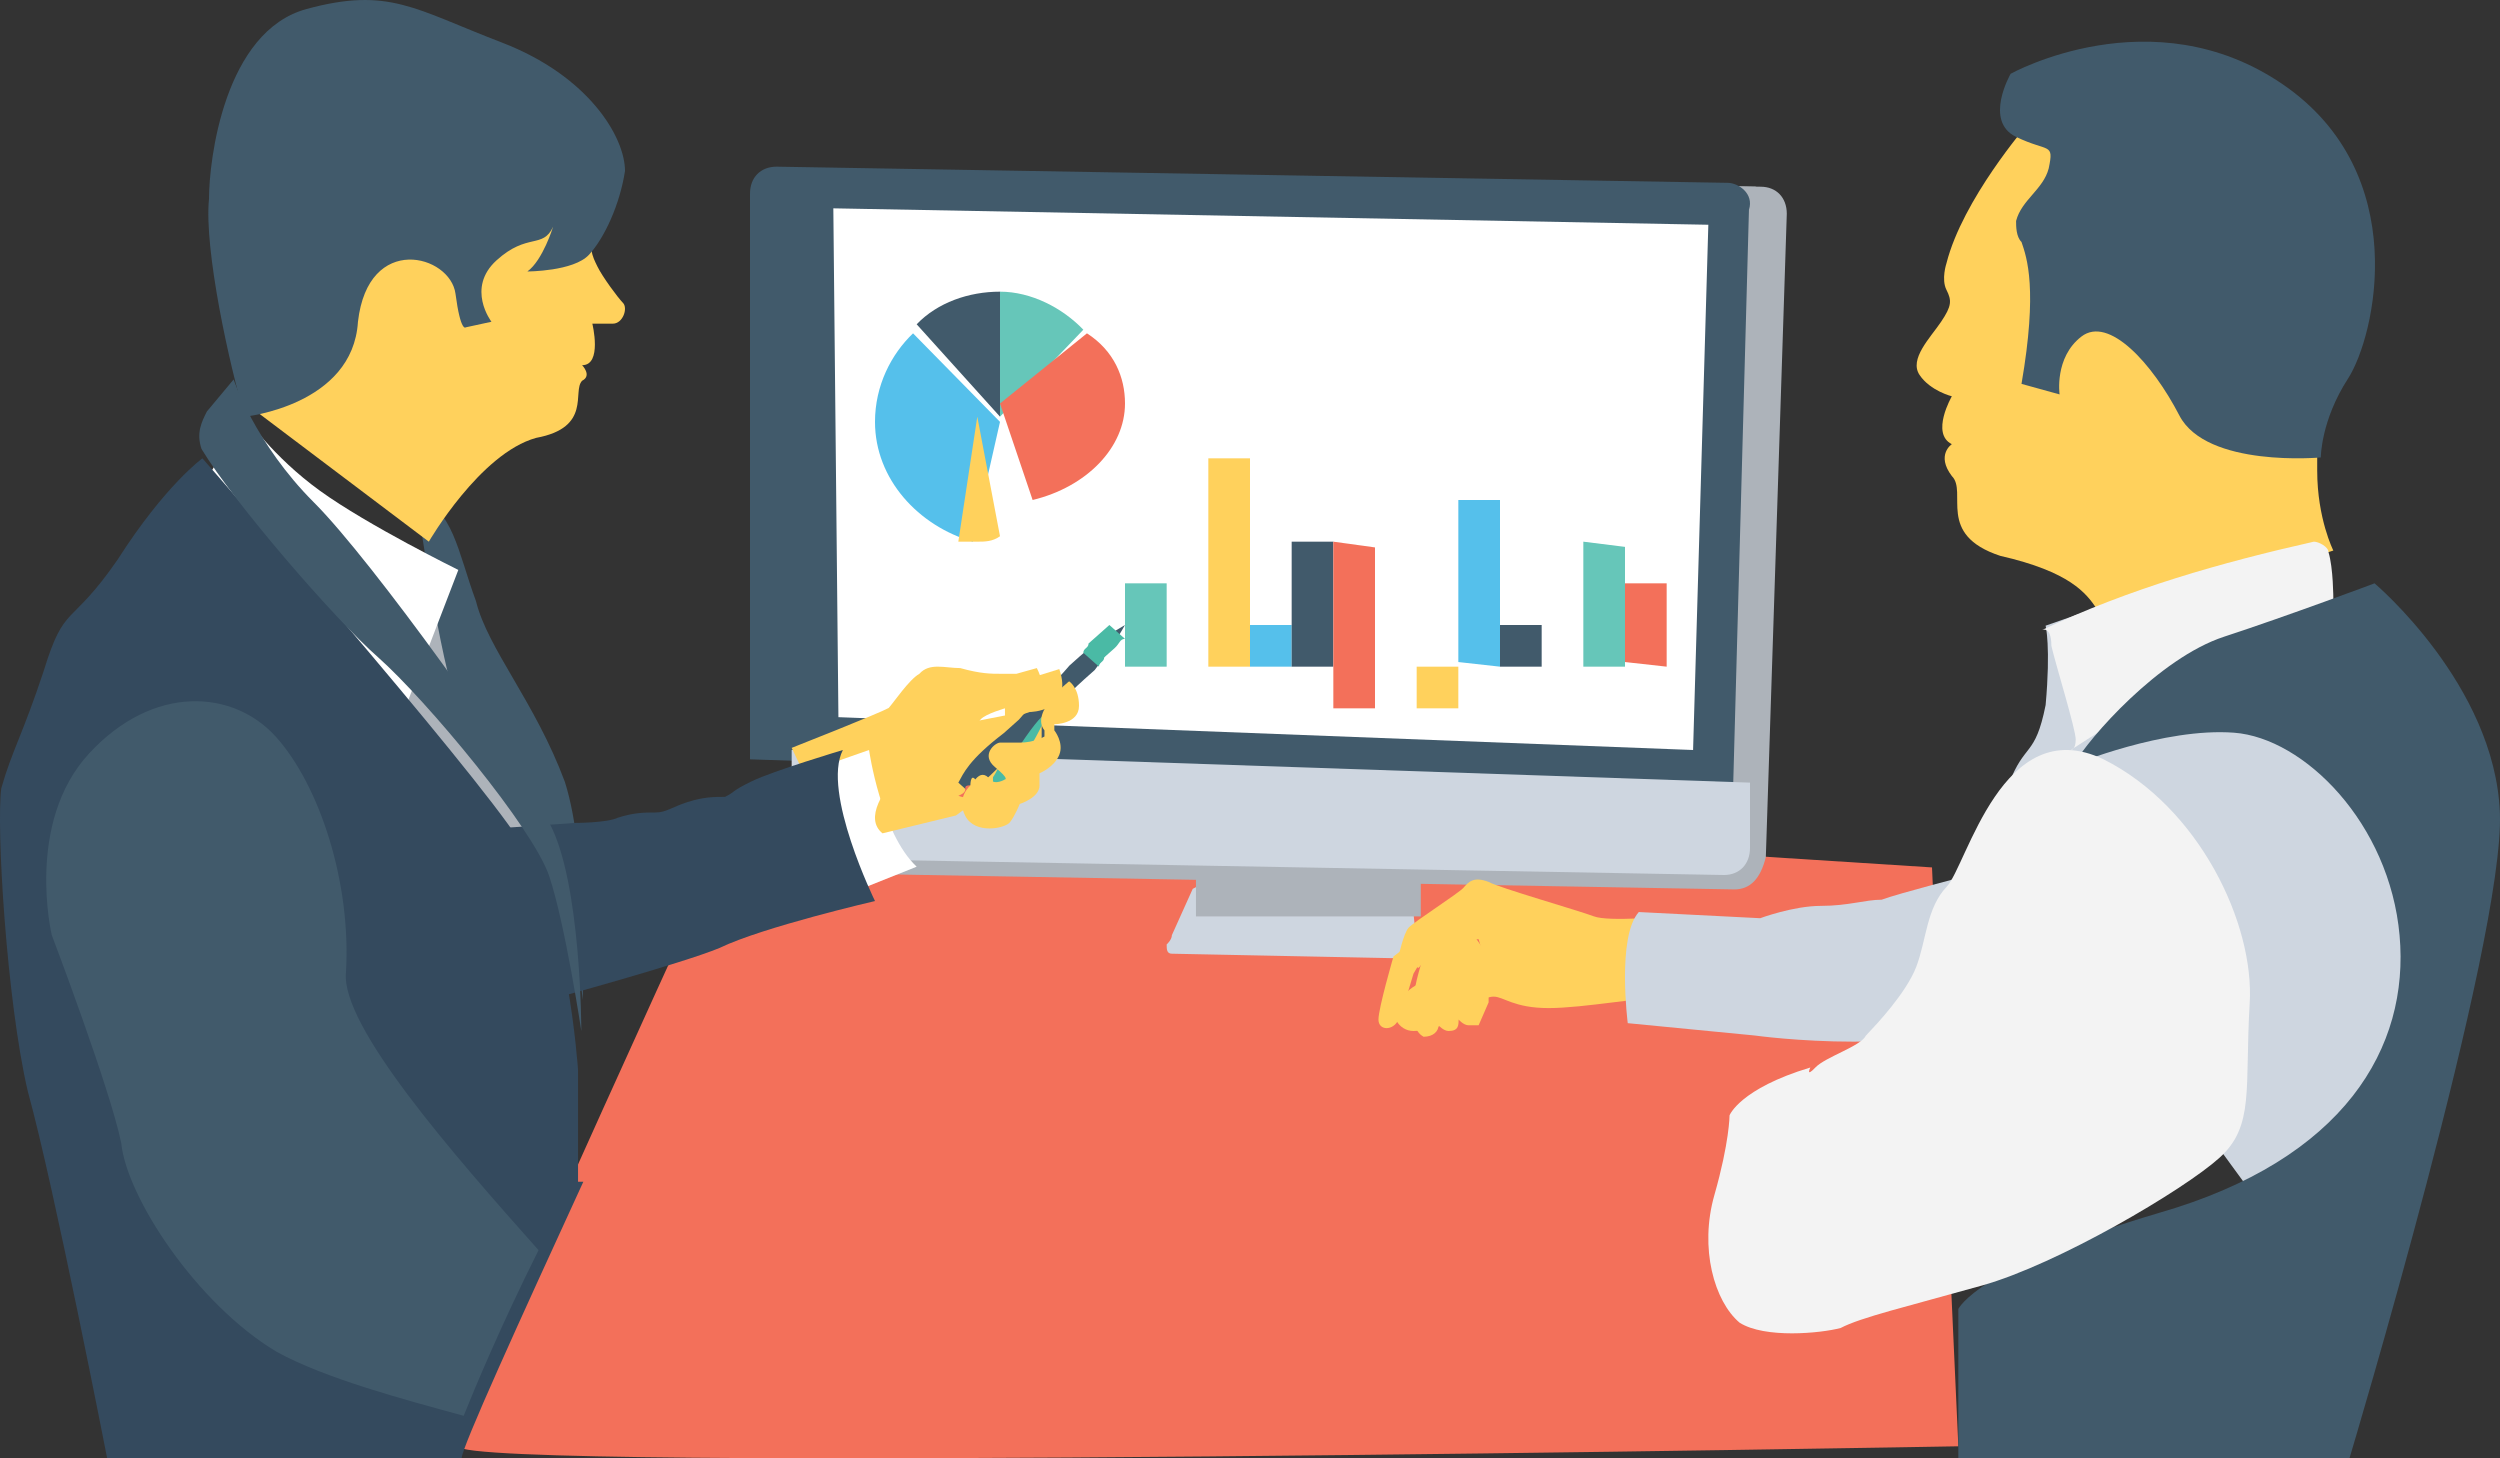 <?xml version="1.0" encoding="utf-8"?>
<svg width="60px" height="35px" viewBox="0 0 60 35" version="1.1" xmlns:xlink="http://www.w3.org/1999/xlink" xmlns="http://www.w3.org/2000/svg">
  <rect x="0" y="0" width="60" height="35" fill="#333333" stroke="none"/>
  <desc>Created with Lunacy</desc>
  <g id="side-indicator-element-3">
    <path d="M5 7L2.25 4.508L0 0.119L2.625 0L2.75 0.119L5 7Z" transform="translate(8 14)" id="Path" fill="#ADB3BA" stroke="none" />
    <path d="M0 0C0 0 0.569 3.957 0.996 4.979C1.423 6 2.988 8.043 3.415 9.191C3.842 10.34 3.984 12 3.984 12C3.984 12 4.127 8.553 3.557 6.766C2.846 4.851 1.707 3.575 1.423 2.426C0.996 1.277 0.854 0.128 0 0Z" transform="translate(10 12)" id="Path" fill="#415A6B" stroke="none" />
    <path d="M2.649 0C2.649 0 1.102 1.787 0.715 3.319C0.715 3.319 0.586 3.702 0.715 3.957C0.844 4.213 0.844 4.34 0.586 4.723C0.328 5.106 -0.188 5.617 0.07 6C0.328 6.383 0.844 6.511 0.844 6.511C0.844 6.511 0.328 7.404 0.844 7.66C0.844 7.66 0.457 7.915 0.844 8.425C1.231 8.808 0.457 9.83 2.005 10.34C3.681 10.723 4.068 11.234 4.326 11.617C4.455 12 4.455 12 4.455 12L10 10.213C10 10.213 9.613 9.447 9.613 8.298C9.613 7.149 9.613 7.149 9.613 7.149C9.613 7.149 6.776 0.383 2.649 0Z" transform="translate(46 3)" id="Path" fill="#FFD15C" stroke="none" />
    <path d="M0.083 6.476C0.083 6.476 -0.17 5.841 0.209 4.825C0.589 3.81 0.842 4.19 1.095 2.921C1.221 1.524 1.095 1.016 1.095 1.016L4.004 0L9.95 3.683C9.95 3.683 10.203 8.889 9.571 11.302C8.938 13.587 7.04 16 7.04 16L0.083 6.476Z" transform="translate(48 14)" id="Path" fill="#CED6E0" stroke="none" />
    <path d="M0 2.125C0 2.125 0.233 2 0.233 2.5C0.35 3 0.817 4.5 0.817 4.75C0.817 5 0.7 5 0.7 5C0.7 5 3.15 3.375 4.317 3C5.483 2.5 7 1.375 7 1.375C7 1.375 7 0.625 6.883 0.25C6.883 0.125 6.65 0 6.533 0C4.317 0.5 2.1 1.125 0 2.125Z" transform="translate(49 13)" id="Path" fill="#F3F3F3" stroke="none" />
    <path d="M35.368 1.818L36 15.711C36 15.711 0 16.361 0 15.711C0 15.062 6.947 0 6.947 0L35.368 1.818Z" transform="translate(11 19)" id="Path" fill="#F3705A" stroke="none" />
    <path d="M1.25 0L0.625 0.333L0.125 1.444C0.125 1.556 0 1.667 0 1.667C0 1.778 0 1.889 0.125 1.889L5.625 2C5.875 2 6 1.889 6 1.667L5.875 0.444L1.25 0Z" transform="translate(28 21)" id="Path" fill="#CED6E0" stroke="none" />
    <g id="Group" transform="translate(19 4)">
      <path d="M0 0L5.396 0L5.396 1.816L0 1.816L0 0Z" transform="translate(9.703 16.178)" id="Rectangle" fill="#ADB3BA" stroke="none" />
      <path d="M22.463 17.254L0.627 16.865C0.251 16.865 0 16.605 0 16.216L0 0.649C0 0.259 0.251 0 0.627 0L23.09 0.389C23.467 0.389 23.718 0.649 23.718 1.038L23.215 16.476C23.09 16.995 22.839 17.254 22.463 17.254Z" transform="translate(0.165 0.092)" id="Path" fill="#ADB3BA" stroke="none" />
      <path d="M23.718 1.168L23.216 15.049L0 14.27L0 0.649C0 0.259 0.251 0 0.627 0L23.09 0.389C23.467 0.519 23.843 0.778 23.718 1.168Z" transform="translate(0.04 0.092)" id="Path" fill="#ADB3BA" stroke="none" />
    </g>
    <path d="M23.465 0.388L0.638 0C0.255 0 0 0.259 0 0.647L0 14.224L23.592 15L23.975 1.034C24.102 0.647 23.72 0.388 23.465 0.388Z" transform="translate(18 4)" id="Path" fill="#415A6B" stroke="none" />
    <path d="M0 0L0.122 12.212L20.634 13L21 0.394L0 0Z" transform="translate(20 5)" id="Path" fill="#FFFFFF" stroke="none" />
    <path d="M23 0.783L23 2.348C23 2.739 22.75 3 22.375 3L0.625 2.609C0.25 2.609 0 2.348 0 1.957L0 0L23 0.783Z" transform="translate(19 18)" id="Path" fill="#CED6E0" stroke="none" />
    <path d="M2.942 2.632C2.942 2.632 3.8 2.359 4.168 1.949C4.536 1.538 4.413 1.402 4.536 1.265C4.658 1.128 5.149 0.991 5.149 0.991C5.149 0.991 6.375 0.991 5.884 0.034L5.394 0.171C5.394 0.171 5.271 0.171 5.026 0.171C4.781 0.171 4.536 0.171 4.045 0.034C3.678 0.034 3.31 -0.103 3.065 0.171C2.82 0.308 2.452 0.855 2.329 0.991C2.084 1.128 0 1.949 0 1.949L0.981 4C0.981 4 2.452 4 3.31 3.59C4.168 3.316 4.904 2.632 5.149 2.086C5.394 1.539 5.394 0.992 5.394 0.992C5.394 0.992 4.413 2.496 3.8 2.769C3.187 3.179 2.942 2.632 2.942 2.632Z" transform="translate(19 16)" id="Path" fill="#FFD15C" stroke="none" />
    <path d="M0.714 0.4L1.857 0C1.857 0 2.143 2 3 2.8L0 4L0.714 0.4Z" transform="translate(19 18)" id="Path" fill="#FFFFFF" stroke="none" />
    <path d="M0.18 3L1.943 2.571L3.706 1.286L4 0.714L4 0L1.796 0.429C1.943 0.286 -0.701 2.286 0.18 3Z" transform="translate(21 17)" id="Path" fill="#FFD15C" stroke="none" />
    <path d="M0 3.784L0.242 4C0.364 4 0.727 3.676 1.455 2.919C1.576 2.811 1.697 2.703 1.818 2.595C2.182 2.162 2.545 1.73 3.03 1.297L3.273 1.081C3.515 0.757 3.758 0.432 4 0L4 0L4 0C3.636 0.216 3.273 0.432 2.909 0.757L2.667 0.973C2.303 1.405 1.818 1.838 1.455 2.27C1.333 2.378 1.212 2.486 1.091 2.595C0.242 3.243 0.121 3.568 0 3.784Z" transform="translate(23 15)" id="Path" fill="#415A6B" stroke="none" />
    <path d="M0.75 0.556C0.875 0.444 0.875 0.333 1 0.333L0.625 0C0.5 0.111 0.5 0.111 0.375 0.222L0.125 0.444C0.125 0.556 0 0.556 0 0.667L0.375 1C0.375 0.889 0.5 0.889 0.5 0.778L0.75 0.556Z" transform="translate(26 15)" id="Path" fill="#4ABAA5" stroke="none" />
    <path d="M0.333 0L0.333 0L1 0.127L0.667 0.253C0.667 0.253 0.333 0.38 0 0.253C0.333 0.126 8.88178e-15 0 0.333 0Z" transform="translate(23 18.845)" id="Path" fill="#F3705A" stroke="none" />
    <g id="Group" transform="translate(23 16)">
      <path d="M0.213 0C0.213 0.141 0.213 0.282 0.32 0.424C0.427 0.565 0.533 0.565 0.64 0.424C0.533 0.565 0.427 0.706 0.427 0.847C0.32 0.847 0.32 0.847 0.213 0.988C0.107 0.988 0.107 0.988 7.02357e-08 0.988C7.02357e-08 0.988 7.02357e-08 0.847 7.02357e-08 0.706C7.02357e-08 0.565 7.02357e-08 0.565 7.02357e-08 0.424C-9.99298e-05 0.424 0.107 0.282 0.213 0Z" transform="translate(0.831 2.229)" id="Path" fill="#4ABAA5" stroke="none" />
      <path d="M1.125 0.621C1.756 0.537 2.274 0.414 2.284 0.347C2.293 0.28 1.79 0.294 1.159 0.379C0.528 0.463 0.01 0.586 0 0.653C-0.009 0.72 0.494 0.706 1.125 0.621Z" transform="matrix(-0.644 0.765 -0.765 -0.644 2.57 1.596)" id="Oval" fill="#4ABAA5" stroke="none" />
    </g>
    <g id="Group" transform="translate(23 16)">
      <path d="M0.2 2.501C0.2 2.501 -0.156 2.795 0.081 3.237C0.318 3.678 1.03 3.531 1.148 3.384C1.267 3.237 1.385 2.943 1.385 2.943C1.385 2.943 1.859 2.795 1.859 2.501C1.859 2.207 1.859 2.207 1.859 2.207C1.859 2.207 2.215 2.06 2.333 1.766C2.452 1.471 2.215 1.177 2.215 1.177L2.215 1.03C2.215 1.03 2.807 1.03 2.807 0.589C2.807 0.147 2.57 0 2.57 0C2.57 0 1.622 0.736 1.978 1.177L1.978 1.324C1.978 1.324 1.741 1.471 1.385 1.471C1.03 1.471 1.03 1.471 0.911 1.471C0.793 1.471 0.437 1.766 0.793 2.06C1.148 2.354 1.03 2.354 1.03 2.354C1.03 2.354 0.793 2.501 0.674 2.354C0.555 2.207 0.437 2.207 0.318 2.354C0.2 2.207 0.2 2.501 0.2 2.501Z" transform="translate(0.089 0.352)" id="Path" fill="#FFD15C" stroke="none" />
      <path d="M1.304 0L0.83 0.147C0.83 0.147 0.711 0.147 0.474 0.147C0.356 0.147 0.119 0.147 0 0.147L0 1.324C0.119 1.177 0.593 1.03 0.593 1.03C0.593 1.03 1.659 1.03 1.304 0Z" transform="translate(1.119 0.058)" id="Path" fill="#FFD15C" stroke="none" />
    </g>
    <path d="M2.768 4.354C2.768 4.354 4.934 3.457 6.619 3.585C8.304 3.713 10.35 5.762 10.59 8.451C10.831 11.14 9.267 13.829 4.814 15.11C0.481 16.39 0 17.415 0 17.415L0 21L9.387 21C9.387 21 13.117 8.579 12.997 5.506C12.877 2.433 9.989 0 9.989 0C9.989 0 7.943 0.768 6.378 1.281C4.814 1.793 3.129 3.713 2.768 4.354Z" transform="translate(47 14)" id="Path" fill="#415A6B" stroke="none" />
    <g id="Group" transform="translate(33 21)">
      <path d="M0.721 0.413L0.361 0.688C0.361 0.688 0 1.927 0 2.202C0 2.477 0.361 2.477 0.481 2.202C0.601 1.927 0.841 1.101 0.841 1.101L1.082 0.688C1.082 0.688 0.841 1.376 0.841 1.789C0.841 2.202 0.841 2.477 1.082 2.615C1.322 2.615 1.442 2.477 1.442 2.34C1.442 2.34 1.562 2.477 1.683 2.477C1.923 2.477 1.923 2.34 1.923 2.202C1.923 2.202 2.043 2.34 2.163 2.34C2.283 2.34 2.404 2.34 2.404 2.34L2.644 1.789L2.644 0.688L2.163 0L0.721 0.413Z" transform="translate(0.083 1.267)" id="Path" fill="#FFD15C" stroke="none" />
      <path d="M0.818 2.397C0.818 2.397 0.337 2.534 0.097 2.947C-0.144 3.223 0.097 3.635 0.457 3.635C0.818 3.635 1.299 3.498 1.539 3.223C1.779 3.085 2.14 2.81 2.38 2.81C2.621 2.81 2.861 3.085 3.702 3.085C4.544 3.085 5.986 2.81 6.707 2.81C7.428 2.947 7.428 2.947 7.428 2.947L6.587 0.883C6.587 0.883 5.145 1.021 4.784 0.883C4.423 0.745 2.5 0.195 2.26 0.057C1.9 -0.081 1.779 0.057 1.659 0.195C1.539 0.332 0.457 1.021 0.337 1.158C0.217 1.296 0.097 1.846 0.097 1.846L0.578 2.122C0.578 2.122 0.698 1.984 0.818 1.846C0.938 1.709 1.299 1.433 1.299 1.433C1.299 1.433 1.78 1.433 2.02 1.433L2.14 1.846C2.02 1.709 1.419 2.259 0.818 2.397Z" transform="translate(0.467 0.109)" id="Path" fill="#FFD15C" stroke="none" />
    </g>
    <path d="M0.066 3.556C0.066 3.556 -0.199 1.482 0.331 0.889L3.245 1.037C3.245 1.037 4.04 0.741 4.702 0.741C5.364 0.741 5.761 0.593 6.159 0.593C6.556 0.444 8.278 0 8.278 0L10 3.259C10 3.259 6.821 4 5.497 4C4.172 4 3.113 3.852 3.113 3.852L0.066 3.556Z" transform="translate(39 21)" id="Path" fill="#CED6E0" stroke="none" />
    <path d="M2.448 7.62C2.448 7.62 2.326 7.875 2.569 7.62C2.811 7.365 3.66 7.11 3.781 6.855C4.023 6.6 4.751 5.834 4.993 5.196C5.235 4.558 5.235 3.792 5.72 3.282C6.205 2.772 7.053 -0.929 9.478 0.22C11.78 1.368 13.114 4.175 12.992 6.089C12.871 8.131 13.114 9.024 12.265 9.789C11.417 10.555 8.387 12.341 6.569 12.852C4.751 13.362 3.66 13.617 3.175 13.872C2.69 14 1.357 14.128 0.751 13.745C0.145 13.234 -0.219 11.959 0.145 10.682C0.509 9.407 0.509 8.769 0.509 8.769C0.509 8.769 0.751 8.131 2.448 7.62Z" transform="translate(41 18)" id="Path" fill="#F3F3F3" stroke="none" />
    <path d="M0.516 8.213L1.43 8.466C1.43 8.466 1.3 7.583 1.953 7.078C2.606 6.573 3.651 7.709 4.304 8.97C4.957 10.232 7.699 9.979 7.699 9.979C7.699 9.979 7.699 9.096 8.352 8.087C9.005 7.078 9.92 3.168 6.785 1.023C3.651 -1.121 0.255 0.771 0.255 0.771C0.255 0.771 -0.398 1.906 0.386 2.285C1.169 2.663 1.3 2.411 1.169 3.042C1.039 3.546 0.516 3.798 0.386 4.303C0.386 4.429 0.386 4.681 0.516 4.808C0.647 5.186 0.908 5.943 0.516 8.213Z" transform="translate(48 1)" id="Path" fill="#415A6B" stroke="none" />
    <path d="M8.229 0C8.229 0 6.557 0.5 6.043 0.75C5.529 1 5.657 1 5.4 1.125C5.143 1.125 4.886 1.125 4.5 1.25C4.114 1.375 3.986 1.5 3.729 1.5C3.471 1.5 3.214 1.5 2.829 1.625C2.571 1.75 1.8 1.75 1.8 1.75L0 1.875L1.157 6C1.157 6 4.372 5.125 5.271 4.75C6.3 4.25 9 3.625 9 3.625C9 3.625 7.714 1 8.229 0Z" transform="translate(12 18)" id="Path" fill="#344A5E" stroke="none" />
    <path d="M8.829 1.405C8.829 1.405 8.461 2.401 8.339 2.65C8.094 2.9 8.216 3.149 8.339 3.398C8.461 3.647 8.829 4.145 8.952 4.27C9.074 4.394 8.952 4.768 8.707 4.768C8.461 4.768 8.216 4.768 8.216 4.768C8.216 4.768 8.461 5.765 7.971 5.765C7.971 5.765 8.216 6.014 7.971 6.138C7.726 6.388 8.216 7.26 6.867 7.509C5.518 7.882 4.292 10 4.292 10L0 6.761L0.245 5.889C0.245 5.889 1.349 1.28 3.188 0.408C4.905 -0.339 8.952 -0.09 8.829 1.405Z" transform="translate(6 3)" id="Path" fill="#FFD15C" stroke="none" />
    <path d="M0.879 10C0.879 10 3.467 9.732 3.591 7.722C3.837 5.577 5.809 6.113 5.932 7.051C6.056 7.99 6.179 7.856 6.179 7.856L6.179 7.856L6.795 7.722C6.795 7.722 6.179 6.917 6.918 6.247C7.658 5.577 8.028 5.979 8.274 5.443C8.274 5.443 8.028 6.247 7.658 6.515C7.658 6.515 8.767 6.515 9.137 6.113C9.507 5.711 9.877 4.907 10 4.103C10 3.298 9.137 1.824 7.042 1.02C4.946 0.216 4.33 -0.32 2.358 0.216C0.386 0.752 0.016 3.835 0.016 4.773C-0.107 5.979 0.509 8.794 0.879 10Z" transform="translate(5 0)" id="Path" fill="#415A6B" stroke="none" />
    <path d="M0.894 0C0.894 0 1.532 0.949 2.681 1.78C3.83 2.61 6 3.678 6 3.678L4.723 7L0 1.424L0.894 0Z" transform="translate(5 10)" id="Path" fill="#FFFFFF" stroke="none" />
    <path d="M14 17.362C12.476 20.681 11.079 23.745 11.079 24L11.079 24L2.572 24C2.572 24 1.302 17.489 0.667 15.191C0.159 13.021 -0.095 8.809 0.032 7.915C0.286 7.021 0.54 6.638 1.048 5.106C1.556 3.447 1.683 4.085 2.826 2.426C3.969 0.638 4.858 0 4.858 0C4.858 0 11.333 7.404 12.476 9.191C13.619 10.851 13.873 14.681 13.873 14.681L13.873 17.362L14 17.362Z" transform="translate(0 11)" id="Path" fill="#344A5E" stroke="none" />
    <g id="Group" transform="translate(1 9)">
      <path d="M7.194 6.509C7.323 4.329 6.552 2.021 5.525 0.868C4.498 -0.286 2.572 -0.414 1.031 1.252C-0.509 2.919 0.133 5.611 0.133 5.611C0.133 5.611 1.545 9.329 1.802 10.611C1.93 11.893 3.599 14.457 5.525 15.611C6.681 16.252 8.607 16.765 10.019 17.15C10.276 16.509 10.918 14.97 11.816 13.175C9.762 10.867 7.066 7.791 7.194 6.509Z" transform="translate(0.109 7.829)" id="Path" fill="#415A6B" stroke="none" />
      <path d="M0.824 0C0.824 0 1.337 1.538 2.749 2.949C4.162 4.359 7.628 9.231 8.399 10.641C9.169 12.051 9.169 15.641 9.169 15.641C9.169 15.641 8.784 13.077 8.399 11.923C8.014 10.769 5.446 7.692 4.29 6.667C3.263 5.769 0.824 2.949 0.053 1.667C-0.075 1.282 0.053 1.026 0.182 0.769L0.824 0Z" transform="translate(3.783 0.107)" id="Path" fill="#415A6B" stroke="none" />
    </g>
    <path d="M1 0L1 2L0 2L0 0L1 0Z" transform="translate(27 14)" id="Path" fill="#66C6B9" stroke="none" />
    <path d="M1 0L1 5L0 5L0 0L1 0Z" transform="translate(29 11)" id="Path" fill="#FFD15C" stroke="none" />
    <path d="M1 0L1 1L0 1L0 0L1 0Z" transform="translate(30 15)" id="Path" fill="#55C0EB" stroke="none" />
    <path d="M1 0L1 3L0 3L0 0L1 0Z" transform="translate(31 13)" id="Path" fill="#415A6B" stroke="none" />
    <path d="M1 0.138L1 4L0 4L0 0L1 0.138Z" transform="translate(32 13)" id="Path" fill="#F3705A" stroke="none" />
    <path d="M1 0L1 1L0 1L0 0L1 0Z" transform="translate(34 16)" id="Path" fill="#FFD15C" stroke="none" />
    <path d="M1 0L1 4L0 3.889L0 0L1 0Z" transform="translate(35 12)" id="Path" fill="#55C0EB" stroke="none" />
    <path d="M1 0L1 1L0 1L0 0L1 0Z" transform="translate(36 15)" id="Path" fill="#415A6B" stroke="none" />
    <path d="M1 0.125L1 3L0 3L0 0L1 0.125Z" transform="translate(38 13)" id="Path" fill="#66C6B9" stroke="none" />
    <path d="M1 0L1 2L0 1.889L0 0L1 0Z" transform="translate(39 14)" id="Path" fill="#F3705A" stroke="none" />
    <path d="M2 0C1.25 0 0.5 0.261 0 0.783L2 3L2 0Z" transform="translate(22 7)" id="Path" fill="#415A6B" stroke="none" />
    <path d="M2 0.913C1.5 0.391 0.75 0 0 0L0 3L2 0.913Z" transform="translate(24 7)" id="Path" fill="#66C6B9" stroke="none" />
    <path d="M0 1.684L0.783 4C2.087 3.684 3 2.737 3 1.684C3 1.053 2.739 0.421 2.087 0L0 1.684Z" transform="translate(24 8)" id="Path" fill="#F3705A" stroke="none" />
    <path d="M0.913 0C0.391 0.5 0 1.25 0 2.125C0 3.5 1.043 4.625 2.348 5L3 2.125L0.913 0Z" transform="translate(21 8)" id="Path" fill="#55C0EB" stroke="none" />
    <path d="M0 3C0.182 3 0.273 3 0.455 3C0.636 3 0.818 3 1 2.87L0.455 0L0 3Z" transform="translate(23 10)" id="Path" fill="#FFD15C" stroke="none" />
  </g>
</svg>